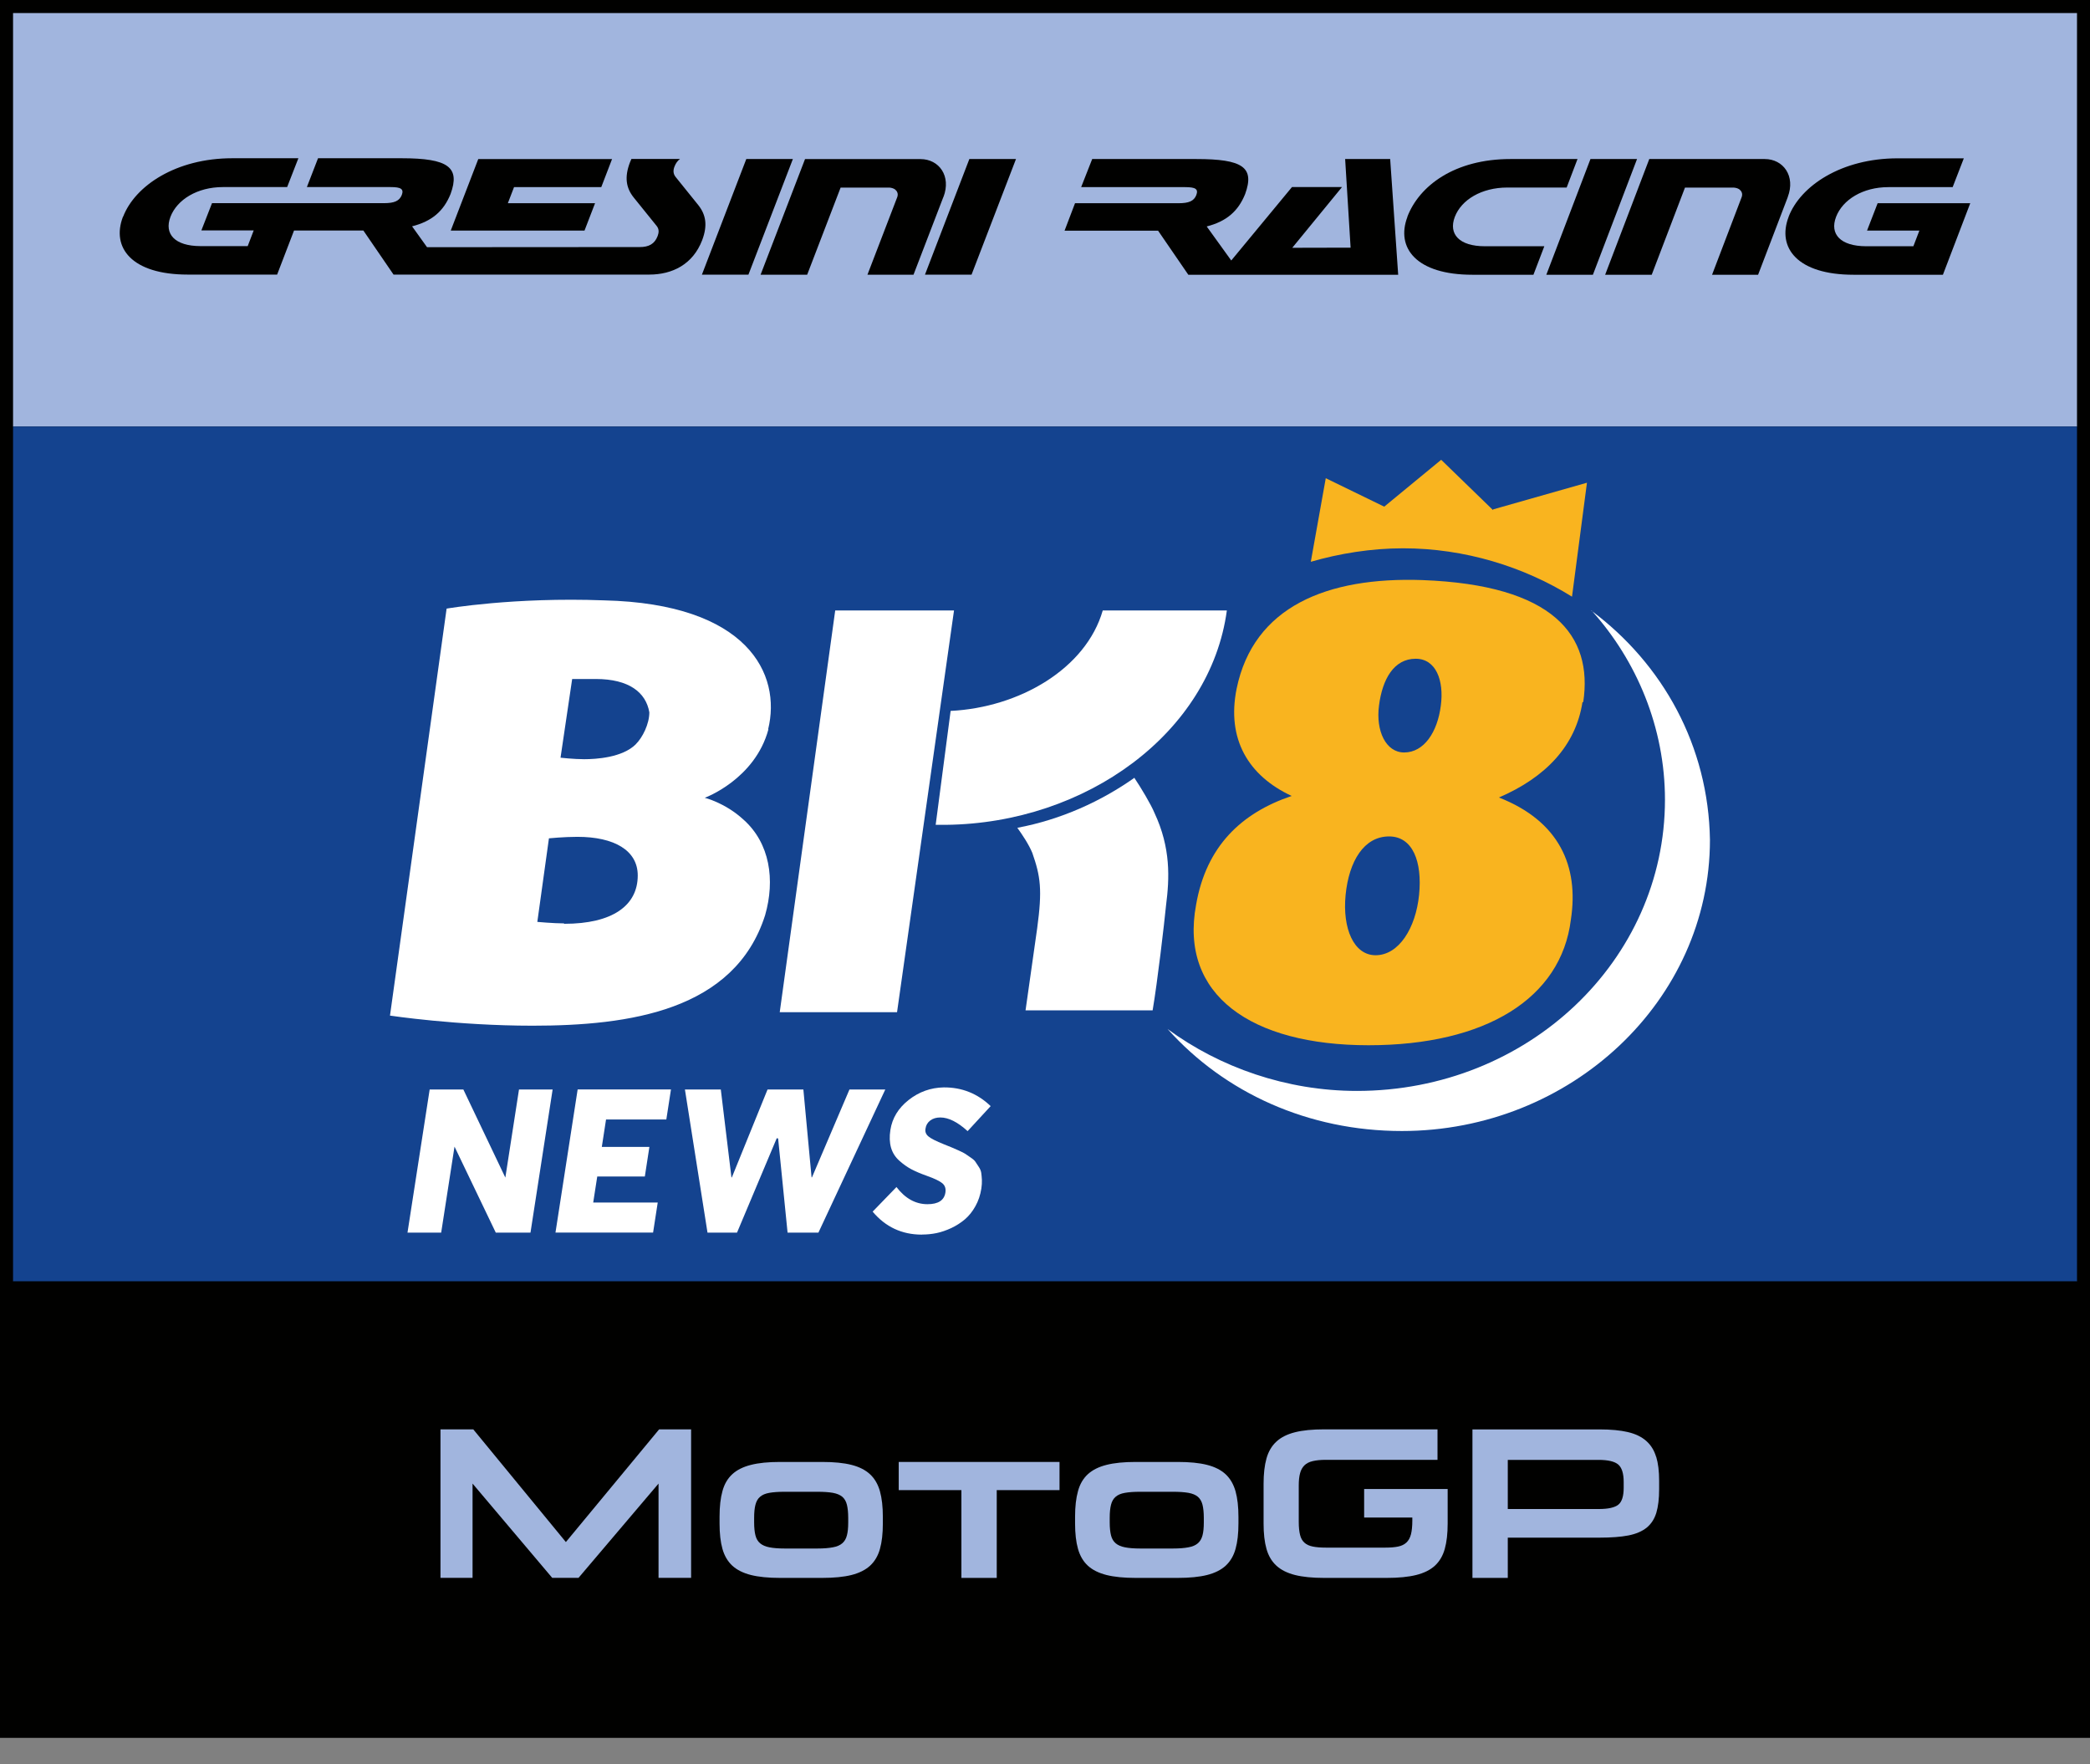 <svg width="77" height="65" viewBox="0 0 77 65" fill="none" xmlns="http://www.w3.org/2000/svg">
<rect x="0" y="0" width="77" height="65" fill="#808080" stroke="none"/>
<g clip-path="url(#clip0_38_4987)">
<path d="M77 0H0V64.024H77V0Z" fill="#010100"/>
<path d="M76.521 0.481H0.481V15.714H76.521V0.481Z" fill="#A1B5DE"/>
<path d="M76.521 15.714H0.481V47.209H76.521V15.714Z" fill="#14438F"/>
<path fill-rule="evenodd" clip-rule="evenodd" d="M34.759 7.257C35.052 6.491 34.601 5.861 33.912 5.861H29.659L28.022 10.12H29.738L30.97 6.911H32.771C32.846 6.918 32.916 6.938 32.973 6.977C33.043 7.032 33.106 7.128 33.056 7.264L31.959 10.12H33.656L34.756 7.257H34.759ZM4.535 7.986C4.975 6.841 6.491 5.83 8.555 5.83H10.993L10.579 6.892H8.211C7.27 6.892 6.524 7.354 6.281 7.986C6.038 8.621 6.443 9.065 7.382 9.067H9.126L9.347 8.489H7.419L7.811 7.485H14.145C14.53 7.485 14.714 7.404 14.803 7.183C14.884 6.964 14.775 6.892 14.39 6.892H11.306L11.717 5.83H14.797C16.517 5.83 16.959 6.163 16.6 7.146C16.346 7.778 15.913 8.152 15.182 8.338L15.733 9.107L23.564 9.102C23.908 9.104 24.12 8.984 24.229 8.695C24.278 8.566 24.286 8.439 24.192 8.323L23.348 7.277C23.063 6.922 23.004 6.526 23.205 5.992L23.262 5.857H25.052C24.963 5.922 24.895 6.016 24.847 6.143C24.799 6.272 24.796 6.397 24.888 6.515L25.729 7.559C26.011 7.916 26.072 8.31 25.871 8.844C25.529 9.743 24.766 10.116 23.921 10.116H23.741H14.499L13.387 8.492H10.833L10.21 10.116H6.916C4.854 10.116 4.093 9.126 4.53 7.984L4.535 7.986ZM22.15 6.894H18.938L18.71 7.487H21.923L21.535 8.494H16.607L17.62 5.861H22.549L22.152 6.894H22.15ZM35.715 5.859H37.431L35.794 10.118H34.078L35.713 5.859H35.715ZM27.495 5.859H29.211L27.574 10.118H25.86L27.495 5.859Z" fill="#010100"/>
<path fill-rule="evenodd" clip-rule="evenodd" d="M65.865 7.257C66.158 6.489 65.703 5.859 65.015 5.859H60.763L59.137 10.122H60.853L62.078 6.912H63.882C63.956 6.918 64.026 6.938 64.083 6.977C64.153 7.032 64.217 7.128 64.166 7.264L63.076 10.122H64.772L65.867 7.257H65.865ZM51.853 7.988C51.418 9.133 52.182 10.122 54.243 10.122H56.495L56.896 9.072H54.703C53.764 9.072 53.357 8.625 53.598 7.991C53.841 7.356 54.585 6.912 55.526 6.909H57.719L58.119 5.859H55.651C53.589 5.859 52.287 6.844 51.849 7.988H51.853ZM49.759 9.124L49.558 5.859H51.217L51.512 10.122H43.78L42.666 8.498H39.221L39.606 7.487H43.419C43.804 7.487 43.988 7.406 44.075 7.185C44.156 6.964 44.047 6.894 43.662 6.894H39.832L40.239 5.859H44.069C45.789 5.859 46.231 6.163 45.874 7.148C45.62 7.78 45.189 8.155 44.458 8.343L45.362 9.597L47.599 6.892H49.442L47.61 9.129L49.761 9.124H49.759ZM65.895 7.988C66.333 6.844 67.847 5.833 69.911 5.833H72.351L71.94 6.894H69.572C68.631 6.894 67.887 7.356 67.644 7.991C67.401 8.625 67.808 9.07 68.749 9.072H70.493L70.714 8.494H68.786L69.176 7.487H72.588L71.581 10.122H68.287C66.226 10.122 65.46 9.133 65.897 7.988H65.895ZM58.596 5.859H60.312L58.686 10.122H56.97L58.596 5.859Z" fill="#010100"/>
<path d="M76.519 47.209H0.481V63.542H76.519V47.209Z" fill="#010100"/>
<path d="M20.848 56.811L17.436 52.659H16.228V58.13H17.41V54.657L20.345 58.13H21.314L24.262 54.657V58.13H25.462V52.659H24.284L20.848 56.811Z" fill="#A1B5DE"/>
<path d="M32.056 54.316C31.885 54.156 31.655 54.04 31.371 53.968C31.084 53.895 30.725 53.86 30.29 53.86H28.738C28.309 53.86 27.952 53.895 27.666 53.968C27.379 54.04 27.151 54.154 26.98 54.311C26.808 54.469 26.687 54.675 26.617 54.933C26.545 55.191 26.51 55.504 26.51 55.876V56.126C26.51 56.498 26.545 56.81 26.617 57.064C26.689 57.318 26.81 57.524 26.98 57.682C27.151 57.839 27.381 57.953 27.666 58.025C27.952 58.097 28.309 58.132 28.738 58.132H30.29C30.723 58.132 31.084 58.097 31.371 58.025C31.655 57.953 31.885 57.839 32.056 57.682C32.227 57.524 32.349 57.318 32.419 57.064C32.491 56.81 32.526 56.498 32.526 56.126V55.885C32.526 55.513 32.491 55.2 32.419 54.941C32.347 54.685 32.227 54.475 32.056 54.316ZM31.25 56.09C31.25 56.285 31.235 56.443 31.202 56.565C31.172 56.688 31.113 56.786 31.032 56.856C30.948 56.929 30.832 56.979 30.684 57.005C30.535 57.034 30.347 57.049 30.117 57.049H28.909C28.679 57.049 28.493 57.034 28.346 57.005C28.2 56.977 28.086 56.926 28.003 56.856C27.919 56.784 27.863 56.688 27.832 56.565C27.801 56.443 27.784 56.283 27.784 56.09V55.918C27.784 55.723 27.799 55.563 27.832 55.438C27.863 55.314 27.919 55.213 28.003 55.143C28.086 55.071 28.2 55.023 28.346 54.998C28.493 54.972 28.679 54.959 28.909 54.959H30.117C30.344 54.959 30.535 54.972 30.684 54.998C30.832 55.025 30.948 55.073 31.032 55.143C31.115 55.215 31.172 55.314 31.202 55.438C31.233 55.563 31.25 55.725 31.25 55.918V56.09Z" fill="#A1B5DE"/>
<path d="M33.111 54.898H35.42V58.132H36.722V54.898H39.035V53.86H33.111V54.898Z" fill="#A1B5DE"/>
<path d="M45.157 54.316C44.986 54.156 44.756 54.04 44.471 53.968C44.185 53.895 43.826 53.86 43.39 53.86H41.839C41.41 53.86 41.053 53.895 40.766 53.968C40.48 54.04 40.252 54.154 40.079 54.311C39.908 54.469 39.786 54.675 39.716 54.933C39.644 55.191 39.608 55.504 39.608 55.876V56.126C39.608 56.498 39.644 56.81 39.716 57.064C39.788 57.318 39.908 57.524 40.079 57.682C40.25 57.839 40.48 57.953 40.766 58.025C41.053 58.097 41.41 58.132 41.839 58.132H43.39C43.824 58.132 44.185 58.097 44.471 58.025C44.756 57.953 44.986 57.839 45.157 57.682C45.327 57.524 45.45 57.318 45.52 57.064C45.592 56.81 45.627 56.498 45.627 56.126V55.885C45.627 55.513 45.592 55.2 45.52 54.941C45.447 54.685 45.327 54.475 45.157 54.316ZM44.351 56.09C44.351 56.285 44.336 56.443 44.303 56.565C44.27 56.688 44.213 56.786 44.132 56.856C44.049 56.929 43.933 56.979 43.784 57.005C43.635 57.034 43.447 57.049 43.217 57.049H42.007C41.779 57.049 41.591 57.034 41.447 57.005C41.3 56.977 41.186 56.926 41.103 56.856C41.02 56.784 40.963 56.688 40.932 56.565C40.902 56.443 40.884 56.283 40.884 56.09V55.918C40.884 55.723 40.9 55.563 40.932 55.438C40.963 55.314 41.02 55.213 41.103 55.143C41.186 55.071 41.3 55.023 41.447 54.998C41.593 54.972 41.779 54.959 42.007 54.959H43.217C43.445 54.959 43.633 54.972 43.784 54.998C43.933 55.025 44.049 55.073 44.132 55.143C44.215 55.215 44.272 55.314 44.303 55.438C44.334 55.563 44.351 55.725 44.351 55.918V56.09Z" fill="#A1B5DE"/>
<path d="M61.015 53.672C60.943 53.431 60.822 53.237 60.651 53.086C60.481 52.935 60.255 52.825 59.975 52.76C59.695 52.694 59.347 52.661 58.929 52.661H54.248V58.132H55.55V56.649H58.929C59.358 56.649 59.713 56.622 59.993 56.568C60.273 56.513 60.496 56.417 60.667 56.281C60.835 56.143 60.953 55.961 61.023 55.732C61.091 55.502 61.126 55.215 61.126 54.865V54.547C61.126 54.204 61.091 53.913 61.019 53.672M59.82 54.812C59.82 55.121 59.754 55.329 59.623 55.434C59.492 55.539 59.253 55.594 58.912 55.594H55.55V53.784H58.894C59.242 53.784 59.485 53.841 59.618 53.954C59.752 54.068 59.82 54.283 59.82 54.598V54.812Z" fill="#A1B5DE"/>
<path d="M50.258 55.909H52.033V56.02C52.033 56.226 52.016 56.395 51.983 56.526C51.948 56.657 51.893 56.758 51.814 56.83C51.737 56.902 51.635 56.951 51.51 56.977C51.385 57.003 51.23 57.016 51.046 57.016H48.842C48.654 57.016 48.496 57.003 48.367 56.977C48.238 56.951 48.135 56.905 48.059 56.835C47.982 56.767 47.927 56.67 47.897 56.548C47.866 56.425 47.849 56.266 47.849 56.073V54.725C47.849 54.547 47.864 54.399 47.897 54.278C47.927 54.158 47.982 54.062 48.056 53.987C48.131 53.913 48.231 53.86 48.361 53.83C48.49 53.799 48.65 53.782 48.844 53.782H52.961V52.659H48.783C48.354 52.659 47.997 52.694 47.711 52.766C47.424 52.838 47.196 52.952 47.026 53.11C46.855 53.267 46.732 53.473 46.66 53.731C46.588 53.987 46.553 54.3 46.553 54.666V56.126C46.553 56.498 46.588 56.81 46.66 57.064C46.732 57.318 46.853 57.524 47.026 57.682C47.196 57.839 47.426 57.953 47.711 58.025C47.997 58.097 48.354 58.132 48.783 58.132H51.09C51.525 58.132 51.886 58.097 52.175 58.025C52.464 57.953 52.694 57.839 52.865 57.682C53.035 57.524 53.158 57.318 53.228 57.064C53.3 56.81 53.335 56.498 53.335 56.126V54.856H50.258V55.911V55.909Z" fill="#A1B5DE"/>
<path d="M28.3 26.867C28.797 24.838 27.554 22.242 22.253 22.118C18.927 21.993 16.454 22.422 16.454 22.422L14.368 37.416C14.368 37.416 16.839 37.788 19.614 37.788C23.19 37.788 27.07 37.236 28.189 33.715C28.561 32.417 28.368 31.064 27.388 30.193C26.711 29.572 25.965 29.392 25.965 29.392C25.965 29.392 27.814 28.716 28.311 26.867H28.298H28.3ZM20.776 34.019C20.404 34.019 19.796 33.964 19.796 33.964L20.224 30.885C20.224 30.885 20.776 30.83 21.273 30.83C22.625 30.83 23.496 31.327 23.496 32.253C23.496 33.358 22.571 34.034 20.789 34.034L20.776 34.021V34.019ZM23.426 27.418C22.93 27.915 21.949 27.97 21.52 27.97C21.148 27.97 20.651 27.915 20.651 27.915L21.08 25.015H21.949C23.177 25.015 23.798 25.512 23.923 26.243C23.923 26.672 23.674 27.169 23.426 27.416V27.418Z" fill="white"/>
<path d="M40.628 22.49C40.007 24.643 37.549 26.066 35.023 26.191L34.472 30.388H34.844C40.022 30.333 44.592 26.991 45.2 22.49H40.63H40.628Z" fill="white"/>
<path d="M30.771 22.49L28.727 37.291H33.049L35.148 22.49H30.771Z" fill="white"/>
<path d="M58.329 25.873C58.701 23.402 57.224 21.551 52.407 21.371C48.886 21.247 46.181 22.352 45.559 25.376C45.187 27.226 45.988 28.58 47.588 29.324C45.739 29.946 44.441 31.174 44.067 33.33C43.445 36.656 46.095 38.508 50.418 38.508C54.74 38.508 57.515 36.781 57.874 33.883C58.178 31.909 57.445 30.252 55.224 29.381C56.951 28.635 58.054 27.475 58.303 25.86L58.332 25.873H58.329ZM50.805 25.996C50.93 25.015 51.357 24.269 52.158 24.269C52.904 24.269 53.206 25.07 53.083 25.996C52.959 26.976 52.462 27.722 51.731 27.722C51.055 27.722 50.683 26.921 50.805 25.996ZM52.282 32.968C52.158 34.196 51.536 35.192 50.68 35.192C49.879 35.192 49.453 34.212 49.575 32.968C49.7 31.725 50.251 30.815 51.177 30.815C52.046 30.815 52.405 31.741 52.282 32.968Z" fill="#F9B41F"/>
<path d="M58.634 22.49C60.303 24.339 61.341 26.812 61.341 29.462C61.341 35.385 56.287 40.191 49.991 40.191C47.395 40.191 44.938 39.322 43.018 37.912C45.117 40.258 48.196 41.668 51.648 41.668C57.874 41.668 62.998 36.864 62.998 30.94C62.943 27.488 61.271 24.464 58.62 22.49H58.634Z" fill="white"/>
<path d="M55.003 18.789L53.096 16.939L50.998 18.666L48.844 17.618L48.293 20.697C49.341 20.393 50.516 20.2 51.689 20.2C53.968 20.2 56.134 20.877 57.916 21.982L58.467 17.784L55.016 18.765L55.003 18.793V18.789Z" fill="#F9B41F"/>
<path d="M41.804 28.648C40.576 29.517 39.096 30.195 37.481 30.497C37.661 30.747 37.91 31.119 38.033 31.423C38.337 32.292 38.405 32.776 38.212 34.198L37.783 37.223H42.465C42.644 36.175 42.894 34.019 42.961 33.343C43.086 32.362 43.141 31.244 42.532 29.946C42.408 29.642 42.036 29.02 41.786 28.648H41.799H41.804Z" fill="white"/>
<path d="M19.119 40.138H20.36L19.544 45.412H18.266L16.749 42.25H16.744L16.254 45.412H15.013L15.83 40.138H17.071L18.618 43.384L19.121 40.138H19.119Z" fill="white"/>
<path d="M20.465 45.41L21.282 40.136H24.72L24.549 41.243H22.328L22.172 42.254H23.925L23.757 43.344H22.004L21.855 44.303H24.232L24.061 45.41H20.465Z" fill="white"/>
<path d="M31.294 40.138H32.616L30.152 45.412H29.016L28.668 41.944L28.617 41.933L27.153 45.412H26.066L25.234 40.138H26.556L26.948 43.377H26.963L28.278 40.138H29.598L29.9 43.375H29.915L31.296 40.138H31.294Z" fill="white"/>
<path d="M33.964 45.485C33.227 45.485 32.623 45.202 32.15 44.638L33.028 43.732C33.349 44.152 33.73 44.364 34.17 44.364C34.566 44.364 34.787 44.222 34.831 43.933C34.853 43.788 34.816 43.677 34.719 43.594C34.623 43.513 34.43 43.419 34.139 43.316C33.914 43.237 33.728 43.156 33.577 43.077C33.428 42.998 33.279 42.893 33.133 42.762C32.986 42.631 32.883 42.471 32.828 42.283C32.774 42.094 32.765 41.876 32.804 41.628C32.872 41.193 33.095 40.825 33.476 40.525C33.857 40.225 34.288 40.07 34.77 40.061C35.439 40.057 36.015 40.287 36.498 40.751L35.649 41.672C35.279 41.335 34.945 41.169 34.643 41.169C34.494 41.169 34.371 41.206 34.273 41.28C34.174 41.355 34.115 41.453 34.098 41.578C34.076 41.692 34.111 41.788 34.205 41.867C34.299 41.946 34.489 42.042 34.774 42.156C34.923 42.215 35.019 42.254 35.061 42.272C35.102 42.289 35.188 42.327 35.315 42.383C35.441 42.44 35.525 42.482 35.562 42.508C35.599 42.537 35.665 42.58 35.757 42.642C35.849 42.703 35.91 42.758 35.936 42.801C35.965 42.845 36.004 42.907 36.056 42.983C36.109 43.06 36.14 43.136 36.151 43.209C36.161 43.281 36.17 43.37 36.175 43.469C36.179 43.567 36.172 43.675 36.155 43.788C36.118 44.027 36.045 44.244 35.936 44.438C35.827 44.635 35.697 44.795 35.549 44.922C35.4 45.047 35.236 45.154 35.05 45.242C34.866 45.327 34.684 45.391 34.507 45.428C34.328 45.465 34.148 45.482 33.971 45.482L33.964 45.485Z" fill="white"/>
</g>
<defs>
<clipPath id="clip0_38_4987">
<rect width="77" height="64.024" fill="white"/>
</clipPath>
</defs>
</svg>
